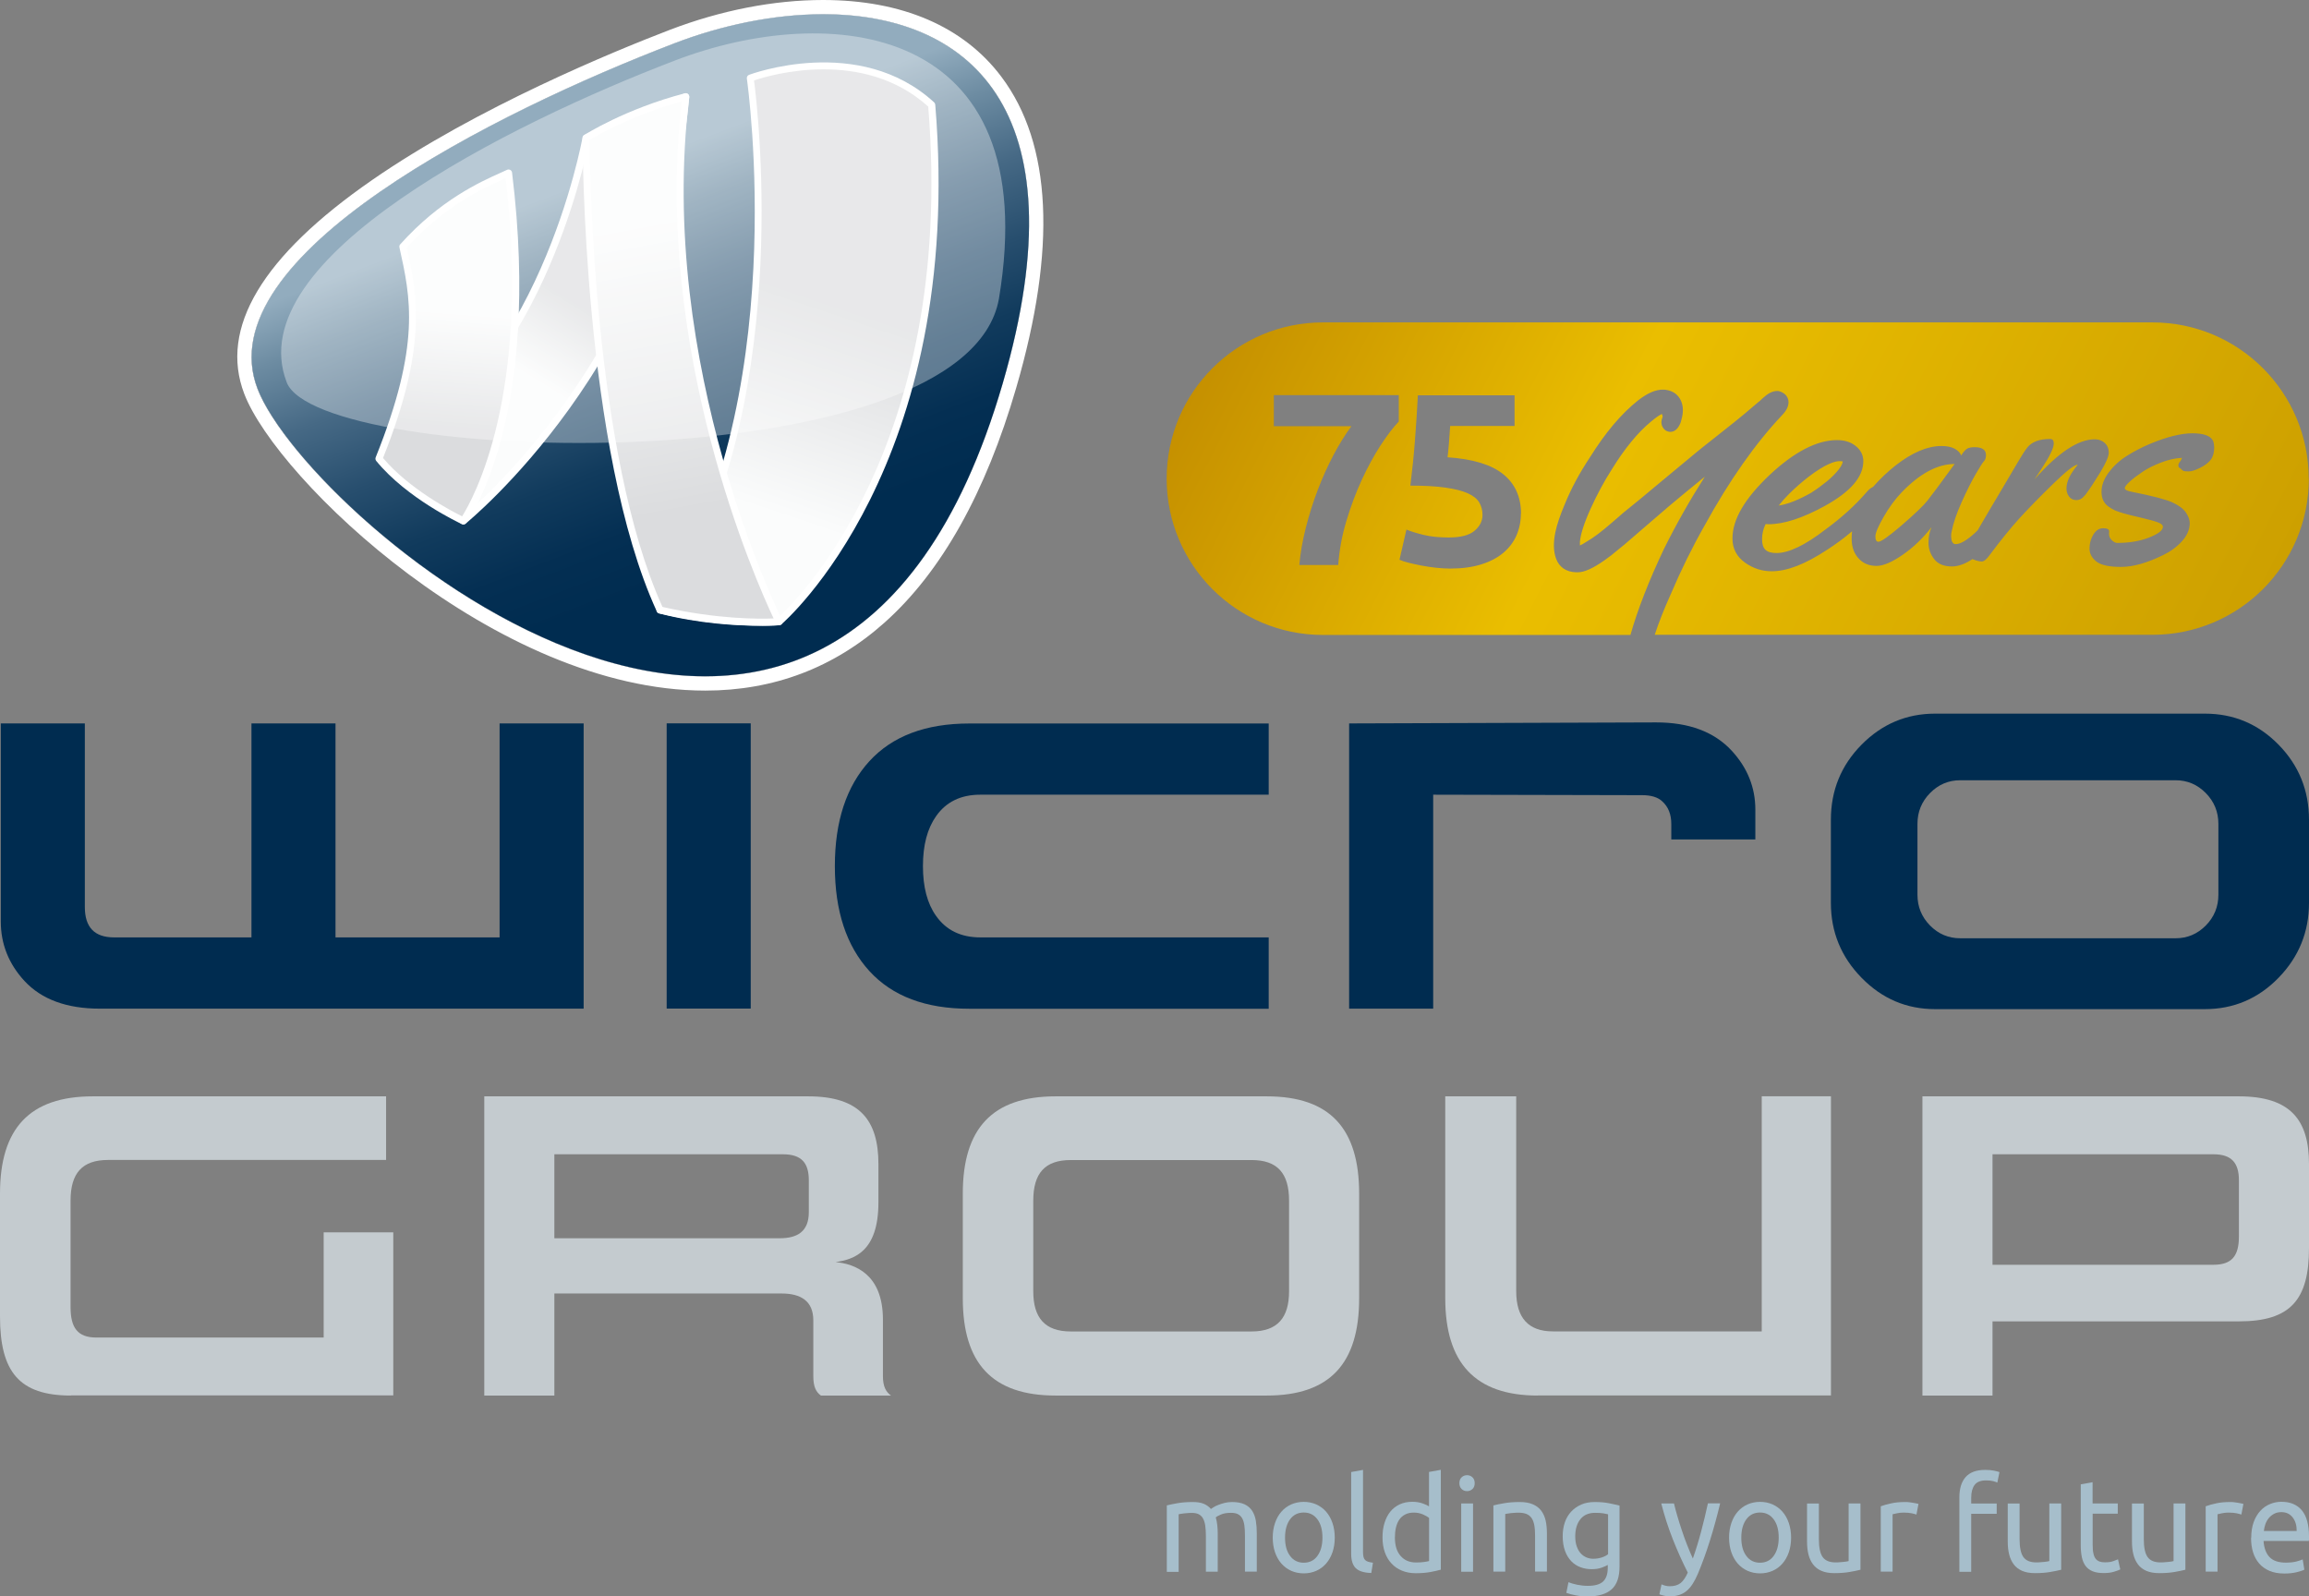 <?xml version="1.0" encoding="UTF-8"?>
<svg id="Laag_1" data-name="Laag 1" xmlns="http://www.w3.org/2000/svg" xmlns:xlink="http://www.w3.org/1999/xlink" viewBox="0 0 292.56 202.26">
  <rect x="0" y="0" width="292.56" height="202.26" fill="#808080" stroke="none"/>
  <defs>
    <style>
      .cls-1 {
        fill: #002c50;
      }

      .cls-2 {
        opacity: .35;
      }

      .cls-2, .cls-3 {
        fill: #fff;
      }

      .cls-4 {
        fill: #c4cbcf;
      }

      .cls-5 {
        fill: url(#Naamloos_verloop_5-4);
      }

      .cls-6 {
        fill: url(#Naamloos_verloop_5-2);
      }

      .cls-7 {
        fill: url(#Naamloos_verloop_5-3);
      }

      .cls-8 {
        fill: url(#Naamloos_verloop_129);
      }

      .cls-9 {
        fill: #a6becb;
      }

      .cls-10 {
        fill: url(#Naamloos_verloop_2);
      }

      .cls-11 {
        fill: url(#Naamloos_verloop_5);
      }
    </style>
    <linearGradient id="Naamloos_verloop_2" data-name="Naamloos verloop 2" x1="-237.28" y1="395.73" x2="-236.38" y2="395.73" gradientTransform="translate(-16065.55 20622.07) rotate(69.03) scale(56.72 -56.72)" gradientUnits="userSpaceOnUse">
      <stop offset="0" stop-color="#92acbe"/>
      <stop offset=".14" stop-color="#6d8ca2"/>
      <stop offset=".32" stop-color="#466985"/>
      <stop offset=".51" stop-color="#274e6e"/>
      <stop offset=".68" stop-color="#113b5d"/>
      <stop offset=".85" stop-color="#042f53"/>
      <stop offset="1" stop-color="#002c50"/>
    </linearGradient>
    <linearGradient id="Naamloos_verloop_5" data-name="Naamloos verloop 5" x1="-240.47" y1="396.88" x2="-239.57" y2="396.88" gradientTransform="translate(6932.04 107.22) rotate(-58.3) scale(14.8 -14.8)" gradientUnits="userSpaceOnUse">
      <stop offset="0" stop-color="#fbfcfc"/>
      <stop offset=".17" stop-color="#fbfcfc"/>
      <stop offset="1" stop-color="#dbdcde"/>
    </linearGradient>
    <linearGradient id="Naamloos_verloop_5-2" data-name="Naamloos verloop 5" x1="-238.68" y1="396.96" x2="-237.78" y2="396.96" gradientTransform="translate(16866.97 -3647.63) rotate(-71.48) scale(37.09 -37.09)" xlink:href="#Naamloos_verloop_5"/>
    <linearGradient id="Naamloos_verloop_5-3" data-name="Naamloos verloop 5" x1="-235.86" y1="395.18" x2="-234.96" y2="395.18" gradientTransform="translate(-7975.85 4036.71) rotate(94.36) scale(19.5 -19.5)" xlink:href="#Naamloos_verloop_5"/>
    <linearGradient id="Naamloos_verloop_5-4" data-name="Naamloos verloop 5" x1="-237.07" y1="395.71" x2="-236.17" y2="395.71" gradientTransform="translate(-16939.01 14995.73) rotate(79.58) scale(49.14 -49.14)" xlink:href="#Naamloos_verloop_5"/>
    <linearGradient id="Naamloos_verloop_129" data-name="Naamloos verloop 129" x1="160.82" y1="30.38" x2="279.55" y2="90.88" gradientUnits="userSpaceOnUse">
      <stop offset="0" stop-color="#c59000"/>
      <stop offset=".37" stop-color="#eabe00"/>
      <stop offset="1" stop-color="#cda000"/>
    </linearGradient>
  </defs>
  <g>
    <g>
      <g>
        <path class="cls-1" d="M10.75,114.93c0,2.56,1.23,3.84,3.7,3.84h17.41v-27.11h10.65v27.11h20.79v-27.11h10.65v36.14H12.67c-4.21,0-7.4-1.17-9.57-3.51-2-2.17-3-4.68-3-7.54v-25.09h10.65v23.27Z"/>
        <rect class="cls-1" x="84.47" y="91.65" width="10.65" height="36.14"/>
        <path class="cls-1" d="M160.75,91.65v9.04h-36.54c-2.47,0-4.34.91-5.61,2.73-1.1,1.56-1.66,3.66-1.66,6.31s.55,4.75,1.66,6.31c1.28,1.82,3.15,2.73,5.61,2.73h36.54v9.04h-37.94c-5.53,0-9.75-1.59-12.66-4.78-2.91-3.19-4.37-7.62-4.37-13.29s1.46-10.11,4.37-13.29c2.91-3.18,7.13-4.78,12.66-4.78h37.94Z"/>
        <path class="cls-1" d="M211.76,104.39c0-1.21-.38-2.17-1.15-2.86-.55-.52-1.4-.78-2.55-.78l-26.47-.06v27.11h-10.65v-36.14l38.9-.13c4.17,0,7.35,1.19,9.57,3.58,2,2.17,3,4.66,3,7.48v3.77h-10.65v-1.95Z"/>
        <path class="cls-1" d="M245.18,90.42h34.18c3.66,0,6.77,1.31,9.34,3.93,2.57,2.62,3.86,5.8,3.86,9.52v10.53c0,3.68-1.29,6.85-3.86,9.49-2.57,2.64-5.69,3.97-9.34,3.97h-34.18c-3.61,0-6.72-1.32-9.31-3.97-2.59-2.64-3.89-5.81-3.89-9.49v-10.53c0-3.73,1.3-6.9,3.89-9.52,2.59-2.62,5.7-3.93,9.31-3.93M244.54,100.49c-1.06,1.08-1.59,2.38-1.59,3.9v8.97c0,1.52.53,2.82,1.59,3.9,1.06,1.08,2.34,1.62,3.83,1.62h27.29c1.49,0,2.76-.54,3.83-1.62,1.06-1.08,1.59-2.38,1.59-3.9v-8.97c0-1.52-.53-2.82-1.59-3.9-1.06-1.08-2.34-1.63-3.83-1.63h-27.29c-1.49,0-2.76.54-3.83,1.63"/>
      </g>
      <g>
        <g>
          <path class="cls-3" d="M104.28,1.8h0c-6.29,0-12.89,1.41-18.79,3.67-22.58,8.65-59.32,26.93-52.86,43.78,6.46,16.85,72.92,73.18,94.42-.67C137.37,13.12,122.08,1.8,104.28,1.8Z"/>
          <path class="cls-3" d="M104.28,1.8c17.8,0,33.09,11.32,22.76,46.79-8.07,27.73-22.49,37.11-37.69,37.11-25.27,0-52.7-25.92-56.73-36.44-6.46-16.85,30.29-35.13,52.86-43.78,5.89-2.26,12.5-3.67,18.79-3.67h0M104.28,0h0c-6.24,0-12.96,1.31-19.43,3.79-6.89,2.64-24.36,9.78-37.7,19.02-13.94,9.65-19.39,18.77-16.2,27.09,4.15,10.84,31.94,37.6,58.41,37.6,8.67,0,16.31-2.9,22.71-8.61,7.2-6.42,12.82-16.44,16.7-29.79,5.13-17.62,4.5-30.86-1.88-39.36C122.11,3.36,114.29,0,104.28,0h0Z"/>
        </g>
        <path class="cls-10" d="M104.28,1.8h0c-6.29,0-12.89,1.41-18.79,3.67-22.58,8.65-59.32,26.93-52.86,43.78,6.46,16.85,72.92,73.18,94.42-.67C137.37,13.12,122.08,1.8,104.28,1.8Z"/>
        <g>
          <path class="cls-11" d="M48.55,57.48c3.69,4,10.15,8.52,10.15,8.52,0,0,25.25-20.18,28.19-53.74h0c-8,3.21-12.63,5.23-12.63,5.23,0,0-5.41,30.88-25.71,39.99Z"/>
          <path class="cls-3" d="M58.7,66.44c-.09,0-.18-.03-.26-.08-.06-.05-6.54-4.6-10.22-8.58-.1-.1-.14-.25-.11-.39.03-.14.12-.26.25-.32,19.85-8.91,25.4-39.36,25.45-39.66.03-.15.12-.27.26-.33.05-.02,4.73-2.06,12.65-5.23.14-.06.31-.04.43.06.12.09.19.24.18.4-2.92,33.36-28.1,53.84-28.35,54.05-.08.06-.18.1-.28.1ZM49.3,57.62c3.22,3.33,8.17,6.94,9.38,7.81,2.64-2.23,24.7-21.75,27.7-52.49-6.56,2.64-10.76,4.44-11.73,4.86-.56,2.88-6.46,30.85-25.35,39.82Z"/>
        </g>
        <g>
          <path class="cls-6" d="M118.05,13.29c-4.25-3.9-9.36-4.97-13.67-4.97-5.24,0-9.32,1.57-9.32,1.57,0,0,6.15,41.39-11.44,67.39,7.82,2.04,15.08,1.48,15.08,1.48,0,0,23.16-19.41,19.34-65.48Z"/>
          <path class="cls-3" d="M96.31,79.28c-2.81,0-7.71-.23-12.8-1.56-.14-.04-.25-.14-.3-.27s-.03-.29.05-.41c17.29-25.56,11.43-66.67,11.37-67.08-.03-.21.09-.41.28-.48.14-.05,13.95-5.23,23.45,3.49.08.08.13.18.14.29,3.79,45.77-19.27,65.66-19.5,65.85-.07.06-.16.1-.25.1-.03,0-.93.07-2.43.07ZM84.34,77.01c6.83,1.67,13.15,1.39,14.18,1.32,1.69-1.51,22.65-21.27,19.09-64.83-8.28-7.45-19.96-4.02-22.07-3.31.54,4.14,4.98,42.24-11.21,66.82Z"/>
        </g>
        <g>
          <path class="cls-7" d="M51.05,31.25c1.5,6.77,2.6,12.86-3.03,26.86,3.86,4.72,10.68,7.88,10.68,7.88,0,0,9.55-12.96,5.73-44.08-2.1,1-7.76,3.05-13.39,9.33Z"/>
          <path class="cls-3" d="M58.7,66.44c-.06,0-.13-.01-.19-.04-.28-.13-6.96-3.25-10.84-8-.1-.13-.13-.3-.07-.45,5.75-14.29,4.42-20.27,3.01-26.6-.03-.14,0-.29.1-.39,5.05-5.64,10.2-7.94,12.68-9.05.32-.15.61-.27.85-.39.13-.06.28-.06.41.01.13.07.21.19.23.34,3.8,30.94-5.42,43.86-5.82,44.39-.09.12-.22.18-.36.18ZM48.53,58.03c3.28,3.89,8.62,6.7,10.02,7.39,1.34-2.12,8.77-15.27,5.52-42.85-.1.04-.2.09-.31.14-2.58,1.16-7.36,3.3-12.23,8.67,1.35,6.08,2.66,12.46-3,26.65Z"/>
        </g>
        <g>
          <path class="cls-5" d="M86.89,12.26c-7.57,1.96-12.63,5.23-12.63,5.23,0,0-.09,39.24,9.36,59.8,8.86,2.04,15.08,1.48,15.08,1.48,0,0-16.08-31.84-11.81-66.51Z"/>
          <path class="cls-3" d="M96.56,79.28c-2.59,0-7.28-.23-13.04-1.56-.13-.03-.25-.12-.3-.25-9.39-20.42-9.41-59.6-9.4-59.99,0-.15.08-.29.2-.37.05-.03,5.22-3.33,12.76-5.29.14-.04.29,0,.4.1s.17.24.15.39c-4.2,34.13,11.61,65.94,11.77,66.26.07.13.06.29,0,.42-.07.13-.2.21-.35.23-.02,0-.8.07-2.19.07ZM83.94,76.9c6.96,1.58,12.29,1.53,14.08,1.46-2.15-4.55-15.3-33.96-11.64-65.51-6.24,1.71-10.68,4.28-11.67,4.88.02,3.36.4,39.72,9.23,59.17Z"/>
        </g>
        <path class="cls-2" d="M36.32,48.42c-3.01-7.85,4.05-16.03,14.48-23.25,10.43-7.23,24.24-13.5,34.76-17.52,19.34-7.41,46.87-5.04,41.01,30.2-4.19,23.51-86.18,21.19-90.25,10.58"/>
      </g>
    </g>
    <g>
      <path class="cls-9" d="M147.83,190.74c.34-.09.8-.18,1.36-.28.56-.1,1.22-.15,1.96-.15.54,0,.99.07,1.36.22.36.15.67.37.92.66.07-.05.19-.13.35-.23s.36-.2.6-.29c.24-.09.5-.18.79-.25.29-.07.6-.11.94-.11.64,0,1.17.1,1.58.29s.73.47.96.82c.23.35.39.78.47,1.26.08.49.12,1.02.12,1.6v4.85h-1.5v-4.52c0-.51-.02-.95-.07-1.31-.05-.37-.14-.67-.27-.91-.13-.24-.32-.42-.55-.54-.23-.12-.53-.17-.89-.17-.51,0-.92.07-1.25.21s-.55.26-.67.37c.09.29.15.6.19.95.04.34.06.7.06,1.08v4.85h-1.5v-4.52c0-.51-.03-.95-.08-1.31s-.15-.67-.28-.91c-.13-.24-.32-.42-.55-.54-.23-.12-.52-.17-.88-.17-.15,0-.31,0-.48.02-.17.01-.34.02-.49.04-.16.02-.3.04-.43.06-.13.02-.22.04-.26.05v7.3h-1.5v-8.4Z"/>
      <path class="cls-9" d="M169.12,194.82c0,.69-.1,1.31-.29,1.86-.19.55-.46,1.03-.81,1.43-.35.4-.77.71-1.25.92-.48.21-1.01.32-1.58.32s-1.1-.11-1.58-.32c-.48-.22-.9-.52-1.25-.92-.35-.4-.62-.88-.81-1.43-.19-.55-.29-1.17-.29-1.86s.1-1.29.29-1.85.46-1.04.81-1.44c.35-.4.77-.71,1.25-.92s1.01-.32,1.58-.32,1.1.11,1.58.32c.48.22.9.52,1.25.92.35.4.62.88.81,1.44.19.56.29,1.18.29,1.85ZM167.56,194.82c0-.98-.21-1.75-.64-2.32-.42-.57-1-.86-1.73-.86s-1.31.29-1.73.86c-.42.57-.64,1.34-.64,2.32s.21,1.75.64,2.32c.42.57,1,.86,1.73.86s1.31-.28,1.73-.86c.42-.57.64-1.34.64-2.32Z"/>
      <path class="cls-9" d="M173.75,199.3c-.92-.02-1.58-.23-1.97-.61-.39-.39-.58-.99-.58-1.81v-10.37l1.5-.27v10.39c0,.25.02.46.06.63.04.17.11.3.21.4s.23.17.39.22c.16.05.36.09.6.12l-.21,1.3Z"/>
      <path class="cls-9" d="M181.06,186.5l1.5-.27v12.65c-.34.1-.79.2-1.32.3-.54.1-1.16.15-1.86.15-.64,0-1.23-.11-1.74-.32-.52-.21-.96-.51-1.32-.9-.37-.39-.65-.86-.85-1.42-.2-.56-.3-1.19-.3-1.89s.08-1.27.25-1.83c.17-.55.41-1.03.73-1.43.32-.4.72-.71,1.19-.93.47-.22,1-.33,1.61-.33.48,0,.91.07,1.28.2.37.13.65.26.83.38v-4.37ZM181.06,192.32c-.18-.15-.45-.3-.79-.45-.34-.14-.72-.22-1.13-.22-.43,0-.8.08-1.1.24-.31.16-.56.38-.75.66s-.33.62-.42,1.01c-.09.39-.13.8-.13,1.25,0,1.01.24,1.79.73,2.34.48.55,1.13.82,1.94.82.41,0,.75-.02,1.02-.06.27-.04.49-.08.64-.12v-5.47Z"/>
      <path class="cls-9" d="M185.88,188.93c-.27,0-.5-.09-.69-.27s-.28-.43-.28-.74.09-.56.28-.74c.19-.18.42-.27.69-.27s.5.09.69.27c.19.18.28.43.28.74s-.09.56-.28.74-.42.27-.69.27ZM186.64,199.14h-1.5v-8.65h1.5v8.65Z"/>
      <path class="cls-9" d="M189.22,190.74c.34-.09.8-.18,1.37-.28.57-.1,1.23-.15,1.97-.15.67,0,1.22.1,1.66.29.44.19.79.46,1.06.81.26.35.45.77.56,1.25.11.49.16,1.03.16,1.61v4.85h-1.5v-4.52c0-.53-.03-.99-.1-1.36s-.19-.68-.35-.91-.38-.4-.65-.51c-.27-.1-.6-.16-1-.16-.16,0-.33,0-.5.02-.17.01-.34.02-.49.04-.16.02-.3.04-.42.06s-.21.04-.27.05v7.3h-1.5v-8.4Z"/>
      <path class="cls-9" d="M203.73,198.27c-.13.09-.38.2-.75.34-.37.14-.8.21-1.3.21s-.98-.08-1.43-.25-.84-.42-1.17-.77c-.33-.35-.6-.78-.79-1.31-.19-.52-.29-1.14-.29-1.86,0-.63.09-1.21.27-1.74s.45-.98.8-1.36.78-.68,1.28-.9,1.08-.32,1.71-.32c.7,0,1.31.05,1.83.16.52.11.96.2,1.31.29v7.72c0,1.33-.33,2.29-1,2.89s-1.68.9-3.03.9c-.53,0-1.02-.04-1.49-.13-.47-.09-.87-.19-1.22-.32l.27-1.35c.3.12.67.23,1.1.32.44.09.89.14,1.36.14.89,0,1.53-.18,1.93-.55.39-.37.59-.95.59-1.75v-.37ZM203.72,191.86c-.15-.04-.35-.08-.6-.12-.25-.04-.59-.06-1.02-.06-.81,0-1.43.27-1.86.81s-.65,1.26-.65,2.16c0,.5.06.92.19,1.28s.29.65.5.88c.21.23.45.4.73.52.27.11.56.17.85.17.4,0,.76-.06,1.1-.17s.6-.25.79-.41v-5.05Z"/>
      <path class="cls-9" d="M210.54,200.75c.12.05.27.11.46.16s.37.07.56.07c.59,0,1.05-.14,1.39-.41.33-.27.63-.71.9-1.32-.68-1.33-1.31-2.74-1.9-4.23s-1.07-3-1.46-4.53h1.61c.12.5.26,1.04.43,1.61s.35,1.17.56,1.78c.2.61.42,1.22.66,1.83.24.61.48,1.2.74,1.76.41-1.16.76-2.32,1.06-3.46s.59-2.32.85-3.53h1.55c-.39,1.63-.82,3.2-1.29,4.7s-.98,2.91-1.53,4.22c-.21.5-.44.93-.67,1.29s-.49.66-.77.89c-.28.23-.59.4-.94.51-.35.11-.74.17-1.19.17-.12,0-.24,0-.37-.02-.13-.02-.26-.04-.38-.07s-.24-.06-.34-.09c-.1-.03-.17-.06-.22-.08l.27-1.25Z"/>
      <path class="cls-9" d="M226.94,194.82c0,.69-.1,1.31-.29,1.86-.19.55-.46,1.03-.81,1.43-.35.4-.77.71-1.25.92-.48.21-1.01.32-1.58.32s-1.1-.11-1.58-.32c-.48-.22-.9-.52-1.25-.92-.35-.4-.62-.88-.81-1.43-.19-.55-.29-1.17-.29-1.86s.1-1.29.29-1.85.46-1.04.81-1.44c.35-.4.77-.71,1.25-.92s1.01-.32,1.58-.32,1.1.11,1.58.32c.48.22.9.52,1.25.92.35.4.62.88.81,1.44.19.56.29,1.18.29,1.85ZM225.37,194.82c0-.98-.21-1.75-.64-2.32-.42-.57-1-.86-1.73-.86s-1.31.29-1.73.86c-.42.57-.64,1.34-.64,2.32s.21,1.75.64,2.32c.42.57,1,.86,1.73.86s1.31-.28,1.73-.86c.42-.57.64-1.34.64-2.32Z"/>
      <path class="cls-9" d="M235.73,198.89c-.34.09-.8.18-1.36.28-.56.1-1.22.15-1.96.15-.65,0-1.19-.1-1.63-.29-.44-.19-.8-.47-1.06-.82s-.46-.77-.58-1.26c-.12-.48-.18-1.02-.18-1.6v-4.85h1.5v4.52c0,1.05.16,1.81.48,2.26s.87.68,1.63.68c.16,0,.33,0,.5-.02s.33-.02.48-.04c.15-.02.29-.03.41-.05s.21-.04.27-.06v-7.3h1.5v8.4Z"/>
      <path class="cls-9" d="M241.41,190.31c.13,0,.28,0,.44.02.17.02.33.04.49.07s.31.06.44.08.23.05.3.07l-.26,1.35c-.12-.04-.31-.1-.59-.16-.27-.06-.63-.09-1.06-.09-.28,0-.56.03-.83.09s-.45.1-.54.12v7.27h-1.5v-8.28c.35-.13.8-.26,1.32-.37.53-.12,1.12-.17,1.77-.17Z"/>
      <path class="cls-9" d="M251.53,186.24c.44,0,.82.03,1.14.1.32.07.54.13.67.18l-.27,1.33c-.13-.07-.31-.13-.55-.19-.24-.06-.53-.09-.87-.09-.7,0-1.19.2-1.47.59-.28.39-.42.92-.42,1.59v.75h3.23v1.3h-3.23v7.35h-1.5v-9.43c0-1.11.26-1.96.79-2.57.53-.6,1.35-.91,2.48-.91Z"/>
      <path class="cls-9" d="M261.16,198.89c-.34.09-.8.18-1.36.28-.56.1-1.22.15-1.96.15-.65,0-1.19-.1-1.63-.29-.44-.19-.8-.47-1.06-.82s-.46-.77-.58-1.26c-.12-.48-.18-1.02-.18-1.6v-4.85h1.5v4.52c0,1.05.16,1.81.48,2.26s.87.68,1.63.68c.16,0,.33,0,.5-.02s.33-.02.48-.04c.15-.02.29-.03.41-.05s.21-.04.27-.06v-7.3h1.5v8.4Z"/>
      <path class="cls-9" d="M265.15,190.49h3.18v1.3h-3.18v3.99c0,.43.03.79.1,1.07.06.28.16.5.29.66.13.16.29.27.48.34.19.07.42.1.68.1.45,0,.81-.05,1.09-.16s.46-.18.57-.22l.29,1.28c-.15.08-.41.17-.79.29s-.81.17-1.29.17c-.57,0-1.04-.07-1.41-.22-.37-.15-.67-.37-.9-.67-.23-.3-.38-.67-.48-1.11-.09-.44-.14-.94-.14-1.52v-7.72l1.5-.27v2.68Z"/>
      <path class="cls-9" d="M276.9,198.89c-.34.09-.8.18-1.36.28-.56.1-1.22.15-1.96.15-.65,0-1.19-.1-1.63-.29-.44-.19-.8-.47-1.06-.82s-.46-.77-.58-1.26c-.12-.48-.18-1.02-.18-1.6v-4.85h1.5v4.52c0,1.05.16,1.81.48,2.26s.87.68,1.63.68c.16,0,.33,0,.5-.02s.33-.02.48-.04c.15-.02.29-.03.41-.05s.21-.04.27-.06v-7.3h1.5v8.4Z"/>
      <path class="cls-9" d="M282.58,190.31c.13,0,.28,0,.44.02.17.02.33.04.49.07s.31.06.44.08.23.05.3.07l-.26,1.35c-.12-.04-.31-.1-.59-.16-.27-.06-.63-.09-1.06-.09-.28,0-.56.03-.83.09s-.45.1-.54.12v7.27h-1.5v-8.28c.35-.13.8-.26,1.32-.37.53-.12,1.12-.17,1.77-.17Z"/>
      <path class="cls-9" d="M285.24,194.83c0-.76.11-1.43.32-2,.21-.57.5-1.04.85-1.42.35-.38.76-.66,1.23-.85.46-.19.94-.28,1.42-.28,1.13,0,1.99.36,2.6,1.09.6.73.9,1.83.9,3.32v.26c0,.11,0,.2-.02.29h-5.74c.06.9.32,1.58.76,2.05.44.46,1.13.7,2.06.7.53,0,.97-.05,1.33-.14.36-.09.63-.19.81-.27l.21,1.3c-.18.1-.5.2-.96.32-.46.11-.98.17-1.56.17-.73,0-1.36-.11-1.9-.34-.53-.23-.97-.54-1.31-.94-.34-.4-.6-.87-.77-1.42-.17-.55-.25-1.15-.25-1.8ZM291,193.98c.01-.7-.16-1.27-.51-1.72s-.83-.67-1.44-.67c-.34,0-.65.07-.91.21-.26.14-.49.32-.67.54-.18.22-.33.48-.43.76-.1.29-.17.58-.2.88h4.16Z"/>
    </g>
    <g>
      <path class="cls-4" d="M8.99,176.82c-6.56,0-8.99-3.02-8.99-10.02v-15.57c0-8.23,3.73-12.32,11.76-12.32h37.16v8.06H13.69c-3.28,0-4.75,1.68-4.75,5.15v13.49c0,2.63.9,3.86,3.28,3.86h28.79v-13.33h8.82v20.66H8.99Z"/>
      <path class="cls-4" d="M104.01,176.82c-.62-.45-.96-1.12-.96-2.46v-7.06c0-2.46-1.58-3.41-4.02-3.41h-28.79v12.93h-8.88v-37.91h41.06c6.5,0,8.88,3.02,8.88,8.57v4.87c0,6.27-3.11,7.22-5.43,7.56,2.38.22,6,1.46,6,7.28v7.17c0,1.34.4,2.01,1.02,2.46h-8.88ZM102.48,149.55c0-2.18-.9-3.3-3.28-3.3h-28.96v10.64h28.56c2.21,0,3.68-.84,3.68-3.3v-4.03Z"/>
      <path class="cls-4" d="M133.75,176.82c-8.03,0-11.76-4.09-11.76-12.32v-13.27c0-8.23,3.73-12.32,11.76-12.32h26.75c8.03,0,11.71,4.09,11.71,12.32v13.27c0,8.23-3.68,12.32-11.71,12.32h-26.75ZM163.33,152.13c0-3.47-1.47-5.15-4.75-5.15h-22.91c-3.28,0-4.75,1.68-4.75,5.15v11.48c0,3.36,1.47,5.09,4.75,5.09h22.91c3.28,0,4.75-1.74,4.75-5.09v-11.48Z"/>
      <path class="cls-4" d="M194.83,176.82c-7.92,0-11.71-4.14-11.71-12.32v-25.59h8.99v24.69c0,3.36,1.53,5.09,4.64,5.09h26.47v-29.79h8.77v37.91h-37.16Z"/>
      <path class="cls-4" d="M252.46,167.41v9.41h-8.88v-37.91h40.1c6.56,0,8.88,3.02,8.88,8.57v10.64c0,6.55-2.32,9.3-8.88,9.3h-31.22ZM283.68,149.55c0-2.18-.9-3.3-3.22-3.3h-28v14h28c2.32,0,3.22-1.12,3.22-3.58v-7.11Z"/>
    </g>
  </g>
  <path class="cls-8" d="M229.53,62.41c-1.66.94-3.06,1.49-4.16,1.64.4-.51.84-1,1.32-1.48.8-.79,1.64-1.52,2.49-2.18,2.14-1.62,3.3-1.96,3.9-1.96.21,0,.34.02.41.04-.03.2-.14.52-.5.99-.4.52-.91,1.03-1.53,1.54-.64.52-1.3,1-1.93,1.4ZM240.93,62.4c-.82.86-1.58,1.89-2.27,3.1-.69,1.2-1.04,2.03-1.04,2.47s.13.67.38.67c.35,0,1.34-.7,2.97-2.1,1.62-1.4,2.7-2.43,3.23-3.09.58-.73,1.74-2.29,3.46-4.66-2.17,0-4.41,1.2-6.73,3.61ZM292.54,60.63h0c0,10.94-8.87,19.8-19.8,19.8h-63.08c.52-1.59,1.21-3.32,2.05-5.19,1.29-3.03,2.73-5.95,4.3-8.71,3.11-5.66,6.4-10.34,9.78-13.92.22-.23.93-.96.81-1.82-.04-.33-.25-.95-1.16-1.22l-.14-.03s-.08,0-.12,0c-.29,0-.6.07-.94.25-.26.14-.55.35-.89.66-.13.12-.23.21-.31.29-.06.06-.1.1-.13.12h-.02c-1.46,1.25-2.48,2.11-3.06,2.56-.85.68-1.69,1.35-2.58,2.05-1.32,1.03-1.99,1.58-2.21,1.76-.69.57-2.21,1.82-4.58,3.8-2.06,1.73-3.66,3.05-4.77,3.93-.13.1-.37.31-.77.67-.18.16-.4.35-.65.56-.69.6-1.31,1.11-1.82,1.49-.5.38-.97.69-1.44.96l-.05.03c-.31.21-.57.35-.78.44,0-.11,0-.26,0-.44.07-.94.52-2.37,1.36-4.23.84-1.84,1.73-3.49,2.65-4.92,1.63-2.65,3.29-4.69,4.95-6.06.76-.65,1.2-.91,1.43-1.01.08.22.09.3.09.31,0,.06,0,.08-.01.1-.12.3-.16.53-.14.76.03.35.2.66.48.88l.1.07c.16.09.33.14.51.15.29,0,.71-.09,1.06-.63.2-.31.33-.61.38-.92.26-.89.25-1.68-.04-2.36-.33-.77-.98-1.26-1.83-1.4-.13-.03-.27-.04-.41-.04-.95-.03-2,.42-3.22,1.37-2.1,1.66-4.15,4.09-6.1,7.22-1.33,2-2.39,3.99-3.17,5.91-.61,1.43-1,2.59-1.2,3.56-.27,1.32-.25,2.42.09,3.35.38,1.07,1.28,1.69,2.53,1.73.07,0,.13,0,.2,0,.84,0,1.92-.48,3.39-1.51.27-.19.56-.4.87-.64.29-.23.58-.47.89-.73l.06-.05c.31-.26.56-.46.73-.59l.03-.03.27-.23c.69-.59,1.75-1.5,3.18-2.74,1.64-1.42,2.87-2.47,3.77-3.2l.69-.57c.66-.55,1.4-1.15,2.24-1.83-1.93,3.03-3.67,6.11-5.19,9.18-1.91,4.03-3.33,7.68-4.24,10.88h-38.96c-10.94,0-19.8-8.87-19.8-19.8h0c0-10.94,8.87-19.8,19.8-19.8h105.1c10.94,0,19.8,8.87,19.8,19.8ZM177.24,50.06h-15.84v3.94h9.83c-.76,1.01-1.51,2.22-2.25,3.61-.74,1.4-1.41,2.88-2.01,4.45-.6,1.57-1.1,3.17-1.52,4.81-.41,1.63-.69,3.21-.82,4.72h4.93c.13-1.86.47-3.72,1.03-5.58.56-1.86,1.21-3.6,1.96-5.23.75-1.62,1.55-3.08,2.38-4.36.84-1.28,1.6-2.28,2.3-3.01v-3.35ZM192.72,65.11c0-2.15-.76-3.83-2.27-5.04-1.51-1.21-3.86-1.92-7.04-2.13.07-.52.12-1.12.18-1.81.05-.69.1-1.41.15-2.16h8.16v-3.88h-12.25c-.09,1.74-.21,3.6-.36,5.58-.15,1.99-.35,3.94-.59,5.86,1.78,0,3.27.08,4.44.25,1.18.17,2.11.4,2.81.71.7.31,1.19.7,1.47,1.16.28.47.42,1,.42,1.6,0,.77-.34,1.43-1.01,2-.67.57-1.76.85-3.27.85-1.24,0-2.31-.11-3.2-.33-.89-.22-1.61-.44-2.16-.67l-.88,3.82c.26.12.63.25,1.11.37.48.12,1.02.24,1.62.36.6.11,1.22.21,1.86.28.64.07,1.26.11,1.84.11,1.5,0,2.81-.18,3.93-.53s2.05-.84,2.79-1.46c.74-.62,1.29-1.35,1.67-2.2.37-.85.56-1.77.56-2.76ZM264.18,62.76c.6-.8,1.24-1.78,1.95-2.94.7-1.16,1.06-1.99,1.06-2.48s-.17-.9-.5-1.21c-.34-.31-.76-.47-1.28-.47-2.1,0-4.65,1.7-7.64,5.09l.8-1.2c1.1-1.65,1.65-2.77,1.65-3.36,0-.38-.15-.57-.46-.57-1.36,0-2.32.36-2.89,1.08-.3.38-.7.99-1.18,1.82-.23.41-.93,1.58-2.09,3.54-1.17,1.95-2.02,3.41-2.58,4.37-.16.28-.3.52-.44.76-.02.02-.03.03-.05.05-.41.41-.87.8-1.39,1.16-.52.36-.97.54-1.35.54s-.57-.35-.57-1.05c0-.23.02-.41.06-.53.19-1.03.61-2.26,1.26-3.72.65-1.45,1.25-2.64,1.79-3.57.54-.93.89-1.48,1.05-1.64.16-.16.25-.42.25-.78,0-.66-.48-.99-1.44-.99-.42,0-.73.06-.94.18-.21.12-.47.41-.77.87-.11-.34-.39-.63-.82-.86-.43-.23-.99-.34-1.67-.34-1.77,0-3.71.82-5.82,2.47-1,.79-1.92,1.66-2.76,2.61-.02.03-.05.06-.07.09-.28.12-.56.34-.83.67-1.43,1.66-3.18,3.25-5.22,4.74-2.56,1.98-4.65,2.98-6.19,2.98-1.31,0-1.84-.51-1.84-1.76,0-.67.15-1.3.45-1.91.12.01.24.02.37.02,1.95,0,4.34-.78,7.12-2.31,3.29-1.82,4.89-3.68,4.89-5.69,0-.76-.34-1.43-1-1.94-.61-.48-1.39-.72-2.33-.72-2.55,0-5.44,1.5-8.59,4.46-3.13,2.98-4.66,5.6-4.66,8.01,0,1.28.54,2.31,1.61,3.07,1,.71,2.13,1.08,3.35,1.08,1.96,0,4.25-.89,7.01-2.71,1.13-.72,2.19-1.51,3.19-2.36-.04.31-.06.61-.06.92,0,1.15.35,2.04,1.05,2.69.54.52,1.25.78,2.11.78s1.97-.48,3.34-1.43c1.36-.95,2.57-2.11,3.62-3.48-.25.57-.38,1.23-.38,1.99s.24,1.44.72,2.06c.48.62,1.23.93,2.25.93.79,0,1.66-.31,2.59-.93.04.01.07.03.11.04.45.17.81.26,1.08.26s.61-.27,1-.82c1.36-1.82,2.61-3.37,3.77-4.65,1.16-1.27,2.57-2.71,4.22-4.32,1.65-1.61,2.69-2.43,3.11-2.47l.04.04c-.94,1.1-1.41,2.09-1.41,2.97,0,.39.11.74.33,1.03.22.29.53.44.93.44s.76-.2,1.07-.61ZM280.53,56.53c0-.27-.05-.51-.15-.72-.33-.61-1.2-.91-2.6-.91s-3.2.44-5.3,1.31c-1.06.44-2.06.96-2.98,1.54-.93.58-1.69,1.28-2.31,2.1-.61.82-.92,1.64-.92,2.47s.3,1.45.89,1.87c.28.2.55.36.82.48.27.11.63.24,1.08.37.46.13,1.19.32,2.2.55,1.01.23,1.72.43,2.15.59.42.16.64.35.64.56,0,.46-.59.91-1.76,1.37s-2.52.68-4.04.68c-.2,0-.42-.11-.67-.34-.24-.23-.36-.5-.36-.82l.02-.3c0-.27-.25-.4-.76-.4s-.92.27-1.25.81c-.32.54-.48,1.12-.48,1.76s.29,1.18.86,1.64c.58.46,1.62.69,3.14.69s3.29-.5,5.33-1.5c.95-.46,1.75-1.05,2.4-1.77.65-.72.97-1.49.97-2.3,0-.39-.16-.83-.48-1.31-.32-.48-.89-.91-1.71-1.29-.82-.38-2.55-.83-5.17-1.35-.58-.11-.87-.26-.87-.45s.22-.47.65-.86c.43-.39.97-.8,1.63-1.24.65-.43,1.43-.82,2.35-1.17.91-.35,1.79-.54,2.62-.58-.05.18-.14.35-.27.5-.13.16-.19.31-.19.47s.05.25.14.29c.09.04.17.1.24.18.06.08.14.15.24.2.1.05.32.08.68.08s.85-.15,1.46-.46c.61-.3,1.06-.65,1.35-1.03.28-.38.43-.91.43-1.58v-.13Z"/>
</svg>